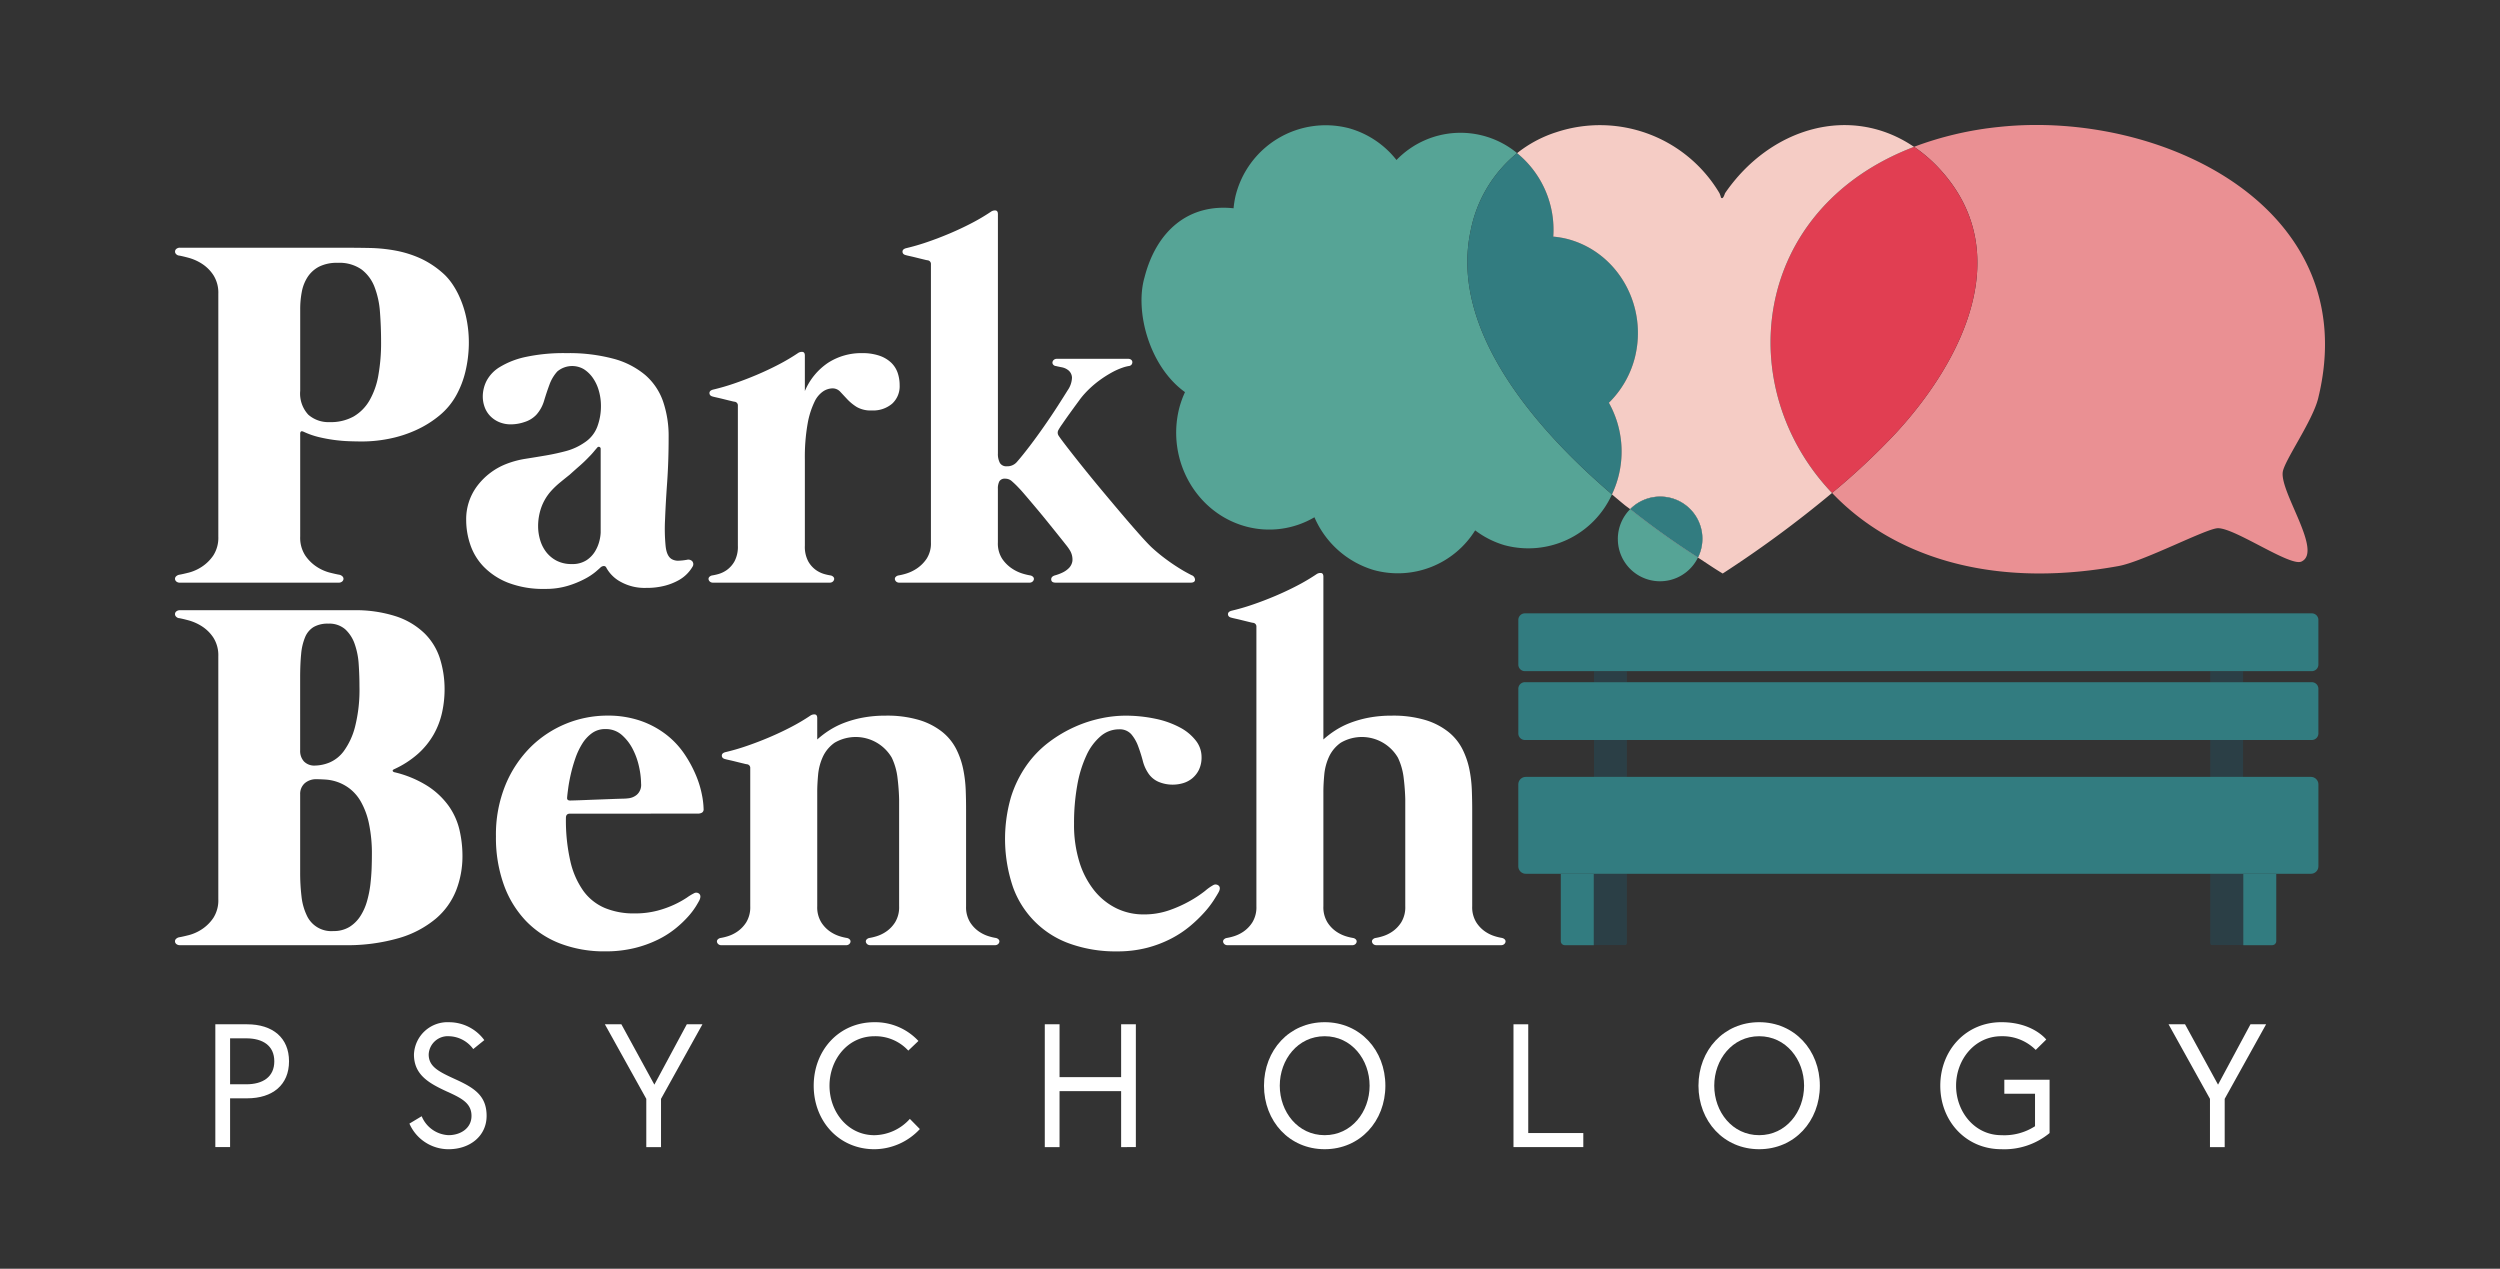 <svg xmlns="http://www.w3.org/2000/svg" xmlns:xlink="http://www.w3.org/1999/xlink" width="400" height="203" viewBox="0 0 400 203">
  <rect x="0" y="0" width="400" height="203" fill="#333333" stroke="none"/>
  <defs>
    <clipPath id="clip-path">
      <rect id="Rectangle_275" data-name="Rectangle 275" width="344" height="163.872" fill="none"/>
    </clipPath>
    <clipPath id="clip-path-3">
      <rect id="Rectangle_273" data-name="Rectangle 273" width="103.91" height="43.843" fill="none"/>
    </clipPath>
    <clipPath id="clip-path-4">
      <rect id="Rectangle_263" data-name="Rectangle 263" width="5.281" height="11.423" fill="none"/>
    </clipPath>
    <clipPath id="clip-path-6">
      <rect id="Rectangle_266" data-name="Rectangle 266" width="5.281" height="5.908" fill="none"/>
    </clipPath>
    <clipPath id="clip-path-7">
      <rect id="Rectangle_268" data-name="Rectangle 268" width="5.281" height="1.765" fill="none"/>
    </clipPath>
    <clipPath id="clip-logo-reversed">
      <rect width="400" height="203"/>
    </clipPath>
  </defs>
  <g id="logo-reversed" clip-path="url(#clip-logo-reversed)">
    <g id="Group_1045" data-name="Group 1045" transform="translate(28 20)">
      <g id="Group_997" data-name="Group 997" clip-path="url(#clip-path)">
        <g id="Group_996" data-name="Group 996">
          <g id="Group_995" data-name="Group 995" clip-path="url(#clip-path)">
            <path id="Path_2832" data-name="Path 2832" d="M35.116,116.16a17.4,17.4,0,0,1,5.359,2.243,12.458,12.458,0,0,1,3.334,3.176,10.958,10.958,0,0,1,1.708,3.81,18.409,18.409,0,0,1,.477,4.189A15.014,15.014,0,0,1,45,135.016a11.475,11.475,0,0,1-3.236,4.546,16.241,16.241,0,0,1-5.875,3.115,29.777,29.777,0,0,1-8.911,1.152H.817a.861.861,0,0,1-.6-.179.6.6,0,0,1-.22-.4.542.542,0,0,1,.159-.417A1,1,0,0,1,.7,142.56c.317-.052.818-.165,1.506-.337a7.013,7.013,0,0,0,2.084-.933,6.535,6.535,0,0,0,1.848-1.826,5.229,5.229,0,0,0,.792-3.017V97.621a5.247,5.247,0,0,0-.792-3A6.215,6.215,0,0,0,4.289,92.8a7.786,7.786,0,0,0-2.084-.932c-.688-.185-1.189-.3-1.506-.357a.773.773,0,0,1-.538-.258.554.554,0,0,1,.061-.835.865.865,0,0,1,.6-.179H28.446a21.041,21.041,0,0,1,6.967.993,11.887,11.887,0,0,1,4.525,2.72A9.85,9.85,0,0,1,42.4,98a16.3,16.3,0,0,1,.733,4.943,17.181,17.181,0,0,1-.4,3.652,12.6,12.6,0,0,1-1.329,3.493,12.427,12.427,0,0,1-2.5,3.1,15.289,15.289,0,0,1-3.872,2.5q-.237.12-.2.258c.026.093.119.166.278.219m-15.085-3.494a2.478,2.478,0,0,0,.614,1.768,2.309,2.309,0,0,0,1.766.654,6.482,6.482,0,0,0,2.283-.476,5.515,5.515,0,0,0,2.325-1.846,11.408,11.408,0,0,0,1.785-3.85,24.1,24.1,0,0,0,.715-6.491q0-1.746-.12-3.533a11.984,11.984,0,0,0-.636-3.236,5.774,5.774,0,0,0-1.509-2.362,3.881,3.881,0,0,0-2.738-.914,4.461,4.461,0,0,0-2.322.536,3.424,3.424,0,0,0-1.37,1.627,9.015,9.015,0,0,0-.635,2.7q-.159,1.608-.159,3.752Zm5.28,28.9a4.826,4.826,0,0,0,2.6-.656,5.569,5.569,0,0,0,1.746-1.726,8.8,8.8,0,0,0,1.072-2.4,17.173,17.173,0,0,0,.538-2.68c.1-.9.172-1.759.2-2.58s.04-1.521.04-2.1a23.287,23.287,0,0,0-.477-5.1,12.146,12.146,0,0,0-1.271-3.435,7.038,7.038,0,0,0-1.766-2.084,7.124,7.124,0,0,0-1.946-1.073,7.219,7.219,0,0,0-1.864-.4q-.894-.061-1.491-.06a2.762,2.762,0,0,0-1.944.656,2.281,2.281,0,0,0-.715,1.767v12.466a31.6,31.6,0,0,0,.217,3.89,9.353,9.353,0,0,0,.816,2.958,4.3,4.3,0,0,0,4.248,2.56" transform="translate(0 -12.602)" fill="#fff"/>
            <path id="Path_2833" data-name="Path 2833" d="M71.517,125.527c-.424,0-.633.225-.633.675a29.36,29.36,0,0,0,.712,6.947,13.229,13.229,0,0,0,2.084,4.743,8.2,8.2,0,0,0,3.416,2.72,11.98,11.98,0,0,0,4.742.874,14.032,14.032,0,0,0,3.673-.437,16.245,16.245,0,0,0,2.8-1.012,15.293,15.293,0,0,0,1.946-1.092,8.268,8.268,0,0,1,1.109-.675.717.717,0,0,1,.874.1q.317.338,0,1.013c-.079.158-.256.47-.535.932a12.032,12.032,0,0,1-1.21,1.609,17.294,17.294,0,0,1-1.986,1.9,14.9,14.9,0,0,1-2.839,1.826,18.245,18.245,0,0,1-3.77,1.371,19.432,19.432,0,0,1-4.746.536,19.676,19.676,0,0,1-7.184-1.251,15.09,15.09,0,0,1-5.5-3.632,16.419,16.419,0,0,1-3.533-5.8,22.282,22.282,0,0,1-1.249-7.7,20.939,20.939,0,0,1,1.546-8.3,18.54,18.54,0,0,1,4.051-6.053,17.473,17.473,0,0,1,12.146-4.983,16.068,16.068,0,0,1,5.461.854,14.423,14.423,0,0,1,4.088,2.223,13.515,13.515,0,0,1,2.857,3.057,19.516,19.516,0,0,1,1.827,3.354,15.864,15.864,0,0,1,.972,3.137,13.316,13.316,0,0,1,.278,2.342.6.6,0,0,1-.257.555,1.324,1.324,0,0,1-.7.158Zm-.437-2.62q-.08.516.477.516.119,0,.794-.02c.451-.013,1-.033,1.648-.059s1.345-.053,2.086-.08,1.448-.052,2.123-.079,1.255-.044,1.745-.059a7.623,7.623,0,0,0,.935-.059,2.52,2.52,0,0,0,1.329-.557,2.08,2.08,0,0,0,.693-1.786,13.115,13.115,0,0,0-.317-2.659,11.29,11.29,0,0,0-1.012-2.858,7.593,7.593,0,0,0-1.766-2.283,3.857,3.857,0,0,0-2.621-.933,3.58,3.58,0,0,0-2.141.654,5.872,5.872,0,0,0-1.568,1.708,11.374,11.374,0,0,0-1.094,2.324,24.619,24.619,0,0,0-.715,2.479q-.277,1.212-.416,2.223c-.092.675-.153,1.185-.18,1.528" transform="translate(-8.336 -15.34)" fill="#fff"/>
            <path id="Path_2834" data-name="Path 2834" d="M145.417,145.383a.806.806,0,0,1,.455.258.45.45,0,0,1,.1.378.645.645,0,0,1-.219.357.715.715,0,0,1-.5.159H125.329a.717.717,0,0,1-.495-.159.646.646,0,0,1-.22-.357.456.456,0,0,1,.1-.378.809.809,0,0,1,.456-.258,8.3,8.3,0,0,0,1.091-.257,5.729,5.729,0,0,0,1.588-.755,5.094,5.094,0,0,0,1.449-1.509,4.614,4.614,0,0,0,.636-2.56v-17.11q-.04-1.666-.257-3.433a10.289,10.289,0,0,0-.914-3.216,6.684,6.684,0,0,0-9.151-2.4,5.644,5.644,0,0,0-1.886,2.263,8.817,8.817,0,0,0-.755,2.879q-.139,1.529-.138,2.72v18.3a4.607,4.607,0,0,0,.636,2.56,5.05,5.05,0,0,0,1.448,1.509,5.755,5.755,0,0,0,1.586.755,8.3,8.3,0,0,0,1.094.257.806.806,0,0,1,.455.258.459.459,0,0,1,.1.378.65.65,0,0,1-.219.357.721.721,0,0,1-.5.159H101.511a.724.724,0,0,1-.5-.159.642.642,0,0,1-.218-.357.449.449,0,0,1,.1-.378.817.817,0,0,1,.459-.258,8.327,8.327,0,0,0,1.091-.257,5.729,5.729,0,0,0,1.588-.755,5.126,5.126,0,0,0,1.449-1.509,4.614,4.614,0,0,0,.635-2.56V118.23a.586.586,0,0,0-.477-.635,4.482,4.482,0,0,1-.574-.12c-.334-.077-.71-.17-1.134-.276s-.813-.2-1.17-.278-.575-.132-.654-.159c-.344-.079-.525-.258-.538-.536s.18-.471.577-.576a34.55,34.55,0,0,0,3.352-.971q1.808-.616,3.633-1.39t3.535-1.667a31.65,31.65,0,0,0,3.055-1.807,1.1,1.1,0,0,1,.734-.2c.251.026.379.225.379.595v3.414a15.014,15.014,0,0,1,1.9-1.448,13.111,13.111,0,0,1,2.4-1.211,17.441,17.441,0,0,1,2.979-.835,19.366,19.366,0,0,1,3.632-.318,17.9,17.9,0,0,1,5.458.715,11.1,11.1,0,0,1,3.651,1.9,8.416,8.416,0,0,1,2.224,2.739,12.917,12.917,0,0,1,1.112,3.216,20.761,20.761,0,0,1,.4,3.315q.061,1.649.059,3.077V140.3a4.607,4.607,0,0,0,.636,2.56,5.081,5.081,0,0,0,1.448,1.509,5.733,5.733,0,0,0,1.589.755,8.294,8.294,0,0,0,1.091.257" transform="translate(-14.075 -15.307)" fill="#fff"/>
            <path id="Path_2835" data-name="Path 2835" d="M172.589,112.031a4.5,4.5,0,0,0-2.918,1.091,8.866,8.866,0,0,0-2.283,3.077,19.107,19.107,0,0,0-1.469,4.784,34.141,34.141,0,0,0-.514,6.174,20.037,20.037,0,0,0,.853,6.093,13.811,13.811,0,0,0,2.362,4.545,10.43,10.43,0,0,0,3.533,2.858,9.785,9.785,0,0,0,4.366.993,12.215,12.215,0,0,0,4.149-.675A20.454,20.454,0,0,0,184,139.463a18.561,18.561,0,0,0,2.383-1.589,7.667,7.667,0,0,1,1.29-.912.746.746,0,0,1,.892.1q.338.338-.019,1.012c-.158.293-.423.728-.794,1.31a15.438,15.438,0,0,1-1.488,1.925,22.043,22.043,0,0,1-2.242,2.163,16.746,16.746,0,0,1-3.038,2.024,18.491,18.491,0,0,1-3.89,1.49,18.841,18.841,0,0,1-4.824.576,21.72,21.72,0,0,1-7.422-1.192,14.938,14.938,0,0,1-9.231-9.15,24.033,24.033,0,0,1-.3-14.351,18.437,18.437,0,0,1,2.521-5.122,16.728,16.728,0,0,1,3.591-3.691,21.26,21.26,0,0,1,4.149-2.442,20.534,20.534,0,0,1,4.189-1.35,18.941,18.941,0,0,1,3.731-.417,23.251,23.251,0,0,1,4.962.5,14.532,14.532,0,0,1,3.891,1.39,7.824,7.824,0,0,1,2.541,2.1,4.235,4.235,0,0,1,.914,2.6,4.586,4.586,0,0,1-.418,2.064,4.11,4.11,0,0,1-1.073,1.371,4.163,4.163,0,0,1-1.467.773,5.837,5.837,0,0,1-1.649.238,5.778,5.778,0,0,1-2.243-.437,3.754,3.754,0,0,1-1.727-1.469,6.32,6.32,0,0,1-.834-1.944q-.318-1.191-.734-2.3a6.333,6.333,0,0,0-1.091-1.907,2.464,2.464,0,0,0-1.986-.793" transform="translate(-21.558 -15.34)" fill="#fff"/>
            <path id="Path_2836" data-name="Path 2836" d="M239.546,141.71a.807.807,0,0,1,.455.258.45.45,0,0,1,.1.378.645.645,0,0,1-.219.357.719.719,0,0,1-.5.159H219.458a.717.717,0,0,1-.495-.159.647.647,0,0,1-.22-.357.448.448,0,0,1,.1-.378.809.809,0,0,1,.456-.258,8.29,8.29,0,0,0,1.091-.257,5.731,5.731,0,0,0,1.588-.755,5.094,5.094,0,0,0,1.449-1.509,4.614,4.614,0,0,0,.636-2.56v-17.11q-.04-1.666-.257-3.433a10.29,10.29,0,0,0-.914-3.216,6.683,6.683,0,0,0-9.151-2.4,5.643,5.643,0,0,0-1.886,2.263,8.815,8.815,0,0,0-.755,2.879q-.139,1.529-.138,2.72v18.3a4.607,4.607,0,0,0,.636,2.56,5.05,5.05,0,0,0,1.448,1.509,5.756,5.756,0,0,0,1.586.755,8.3,8.3,0,0,0,1.094.257.806.806,0,0,1,.455.258.459.459,0,0,1,.1.378.65.65,0,0,1-.219.357.721.721,0,0,1-.5.159H195.64a.724.724,0,0,1-.5-.159.642.642,0,0,1-.218-.357.449.449,0,0,1,.1-.378.817.817,0,0,1,.459-.258,8.317,8.317,0,0,0,1.091-.257,5.731,5.731,0,0,0,1.588-.755,5.127,5.127,0,0,0,1.449-1.509,4.614,4.614,0,0,0,.635-2.56V91.93a.587.587,0,0,0-.477-.636,4.567,4.567,0,0,1-.574-.119c-.334-.08-.71-.171-1.134-.277s-.813-.2-1.17-.278-.575-.133-.654-.159c-.344-.079-.525-.258-.538-.536s.18-.47.577-.576a34.3,34.3,0,0,0,3.352-.971q1.808-.616,3.633-1.39t3.535-1.666a31.651,31.651,0,0,0,3.055-1.808,1.09,1.09,0,0,1,.734-.2c.251.027.379.225.379.594v26.042a15.006,15.006,0,0,1,1.9-1.448,13.11,13.11,0,0,1,2.4-1.211,17.442,17.442,0,0,1,2.979-.835,19.365,19.365,0,0,1,3.632-.317,17.9,17.9,0,0,1,5.458.715,11.1,11.1,0,0,1,3.651,1.9,8.416,8.416,0,0,1,2.224,2.739,12.915,12.915,0,0,1,1.112,3.216,20.464,20.464,0,0,1,.394,3.315q.061,1.649.061,3.077v15.521a4.607,4.607,0,0,0,.636,2.56,5.082,5.082,0,0,0,1.448,1.509,5.735,5.735,0,0,0,1.589.755,8.291,8.291,0,0,0,1.091.257" transform="translate(-27.22 -11.634)" fill="#fff"/>
            <path id="Path_2837" data-name="Path 2837" d="M7.5,167.243h5.083c4.1,0,6.708,2.163,6.708,5.923s-2.611,5.922-6.708,5.922H9.861v7.8H7.5Zm4.941,9.6c2.667,0,4.494-1.18,4.494-3.677s-1.827-3.677-4.494-3.677H9.861v7.354Z" transform="translate(-1.047 -23.356)" fill="#fff"/>
            <path id="Path_2838" data-name="Path 2838" d="M49.71,178c-2.861-1.318-5.389-2.639-5.389-5.979a5.377,5.377,0,0,1,5.669-5.164,7,7,0,0,1,5.588,2.863l-1.771,1.432A4.945,4.945,0,0,0,49.99,169.1a3.061,3.061,0,0,0-3.312,2.919c0,1.994,1.685,2.781,4.381,4.015,3,1.374,4.886,2.639,4.886,5.809,0,3.2-2.641,5.333-6.092,5.333a6.827,6.827,0,0,1-6.259-4.1l1.964-1.178a4.884,4.884,0,0,0,4.295,3.03c1.878,0,3.675-1.066,3.675-3.089,0-2.049-1.629-2.835-3.817-3.845" transform="translate(-6.088 -23.301)" fill="#fff"/>
            <path id="Path_2839" data-name="Path 2839" d="M86.572,179.172l-6.626-11.929h2.64l5.277,9.657,5.191-9.657h2.5l-6.626,11.929v7.72H86.572Z" transform="translate(-11.165 -23.356)" fill="#fff"/>
            <path id="Path_2840" data-name="Path 2840" d="M133.914,171.4a7.139,7.139,0,0,0-5.419-2.3c-4.266,0-7.186,3.732-7.186,7.916s2.921,7.916,7.186,7.916a7.769,7.769,0,0,0,5.669-2.611l1.6,1.629a9.991,9.991,0,0,1-7.272,3.226c-5.67,0-9.711-4.491-9.711-10.16s4.041-10.161,9.711-10.161a9.431,9.431,0,0,1,7.044,3Z" transform="translate(-16.588 -23.301)" fill="#fff"/>
            <path id="Path_2841" data-name="Path 2841" d="M173.97,167.243h2.357v19.649H173.97v-8.954h-9.853v8.954h-2.361V167.243h2.361v8.45h9.853Z" transform="translate(-22.59 -23.356)" fill="#fff"/>
            <path id="Path_2842" data-name="Path 2842" d="M221.943,177.013c0,5.67-4.041,10.161-9.71,10.161s-9.711-4.491-9.711-10.161,4.041-10.161,9.711-10.161,9.71,4.491,9.71,10.161m-2.524,0c0-4.183-2.891-7.916-7.186-7.916s-7.186,3.733-7.186,7.916,2.891,7.916,7.186,7.916,7.186-3.733,7.186-7.916" transform="translate(-28.283 -23.301)" fill="#fff"/>
            <path id="Path_2843" data-name="Path 2843" d="M248.92,167.243h2.361v17.4h8.81v2.247H248.92Z" transform="translate(-34.762 -23.356)" fill="#fff"/>
            <path id="Path_2844" data-name="Path 2844" d="M302.742,177.013c0,5.67-4.041,10.161-9.71,10.161s-9.711-4.491-9.711-10.161,4.041-10.161,9.711-10.161,9.71,4.491,9.71,10.161m-2.524,0c0-4.183-2.891-7.916-7.186-7.916s-7.186,3.733-7.186,7.916,2.891,7.916,7.186,7.916,7.186-3.733,7.186-7.916" transform="translate(-39.566 -23.301)" fill="#fff"/>
            <path id="Path_2845" data-name="Path 2845" d="M338.537,176.059h7.242v8.532a11.361,11.361,0,0,1-7.72,2.583c-5.67,0-9.767-4.491-9.767-10.161s4.1-10.161,9.767-10.161c5.079,0,7.186,2.779,7.186,2.779l-1.684,1.656a7.5,7.5,0,0,0-5.5-2.19c-4.265,0-7.242,3.733-7.242,7.916s2.977,7.916,7.242,7.916a9.048,9.048,0,0,0,5.389-1.432V178.3h-4.911Z" transform="translate(-45.846 -23.301)" fill="#fff"/>
            <path id="Path_2846" data-name="Path 2846" d="M377.37,179.172l-6.626-11.929h2.64l5.277,9.657,5.191-9.657h2.5l-6.626,11.929v7.72H377.37Z" transform="translate(-51.775 -23.356)" fill="#fff"/>
            <path id="Path_2847" data-name="Path 2847" d="M45.441,30.519a16.4,16.4,0,0,1,1.231,3.851,19.171,19.171,0,0,1,.336,4.149,20.063,20.063,0,0,1-.535,4.088,15.047,15.047,0,0,1-1.43,3.752,11.168,11.168,0,0,1-2.74,3.315,16.639,16.639,0,0,1-3.771,2.342,19.468,19.468,0,0,1-4.287,1.37A22.065,22.065,0,0,1,30,53.821q-.994,0-2.145-.04t-2.362-.2a24.383,24.383,0,0,1-2.461-.456,12.732,12.732,0,0,1-2.441-.853c-.238-.106-.392-.112-.459-.02a.45.45,0,0,0-.1.257V69.026a5.21,5.21,0,0,0,.795,3.017,6.527,6.527,0,0,0,1.845,1.826,7.033,7.033,0,0,0,2.084.933q1.032.258,1.509.337a.988.988,0,0,1,.535.277.546.546,0,0,1,.159.417.615.615,0,0,1-.218.4.872.872,0,0,1-.6.179H.82a.864.864,0,0,1-.6-.179.608.608,0,0,1-.22-.4.546.546,0,0,1,.159-.417A1,1,0,0,1,.7,75.14c.317-.052.818-.165,1.506-.337a7,7,0,0,0,2.084-.933,6.549,6.549,0,0,0,1.849-1.826,5.236,5.236,0,0,0,.792-3.017V30.2a5.254,5.254,0,0,0-.792-3,6.228,6.228,0,0,0-1.849-1.827,7.773,7.773,0,0,0-2.084-.932c-.688-.185-1.189-.3-1.506-.357a.775.775,0,0,1-.538-.258A.554.554,0,0,1,.225,23a.868.868,0,0,1,.6-.179h25.8q2.26,0,4.464.04a25.358,25.358,0,0,1,4.287.437A17.335,17.335,0,0,1,39.428,24.6a14.69,14.69,0,0,1,3.789,2.621,9.917,9.917,0,0,1,1.253,1.549,13.182,13.182,0,0,1,.971,1.747M24.758,50.725a7.509,7.509,0,0,0,3.81-.894,7.03,7.03,0,0,0,2.541-2.559,12.182,12.182,0,0,0,1.427-4.031,29.22,29.22,0,0,0,.437-5.3q0-2.5-.177-4.8a13.851,13.851,0,0,0-.874-4.049,6.378,6.378,0,0,0-2.084-2.8,6.181,6.181,0,0,0-3.81-1.052,6.3,6.3,0,0,0-2.979.615A4.874,4.874,0,0,0,21.225,27.5a6.557,6.557,0,0,0-.934,2.362,14.467,14.467,0,0,0-.257,2.759v13.1a4.971,4.971,0,0,0,1.29,3.812,4.87,4.87,0,0,0,3.435,1.19" transform="translate(0 -3.186)" fill="#fff"/>
            <path id="Path_2848" data-name="Path 2848" d="M89.445,75.5a.873.873,0,0,1,.874.219.735.735,0,0,1,.04.894,5.743,5.743,0,0,1-.776,1.032,5.829,5.829,0,0,1-1.427,1.111,9.326,9.326,0,0,1-2.184.874,11.447,11.447,0,0,1-3.037.358,7.882,7.882,0,0,1-4.069-.973,5.658,5.658,0,0,1-2.283-2.243.422.422,0,0,0-.456-.278.828.828,0,0,0-.495.238c-.079.079-.326.3-.736.655a9.944,9.944,0,0,1-1.745,1.151,15.315,15.315,0,0,1-2.72,1.112,12.251,12.251,0,0,1-3.654.5,15.6,15.6,0,0,1-5.934-.993,11.111,11.111,0,0,1-3.89-2.56,9.381,9.381,0,0,1-2.145-3.533,12.285,12.285,0,0,1-.655-3.91,8.844,8.844,0,0,1,1.766-5.478,10.7,10.7,0,0,1,4.587-3.494,14.8,14.8,0,0,1,3.153-.853q1.649-.258,3.276-.537t3.2-.7a9.511,9.511,0,0,0,2.958-1.369,5.218,5.218,0,0,0,2.044-2.541,9.361,9.361,0,0,0,.577-3.3,8.768,8.768,0,0,0-.339-2.442,6.757,6.757,0,0,0-.953-2.044,5.121,5.121,0,0,0-1.427-1.39,3.69,3.69,0,0,0-4.267.358,6.346,6.346,0,0,0-1.251,2.105q-.457,1.229-.855,2.559a5.8,5.8,0,0,1-1.268,2.284A4.409,4.409,0,0,1,63.5,53.444a6.839,6.839,0,0,1-2.165.378,4.8,4.8,0,0,1-1.9-.358A4.358,4.358,0,0,1,58,52.492a4.022,4.022,0,0,1-.892-1.43,4.977,4.977,0,0,1-.3-1.727,5.593,5.593,0,0,1,.6-2.461,5.7,5.7,0,0,1,2.122-2.223,13.229,13.229,0,0,1,4.11-1.608,28.96,28.96,0,0,1,6.551-.616,27.562,27.562,0,0,1,7.523.894,13.171,13.171,0,0,1,5.081,2.6,9.868,9.868,0,0,1,2.857,4.228,17.1,17.1,0,0,1,.892,5.737q0,3.851-.238,7.224t-.336,5.975a28.543,28.543,0,0,0,.1,4.287q.2,1.688,1.112,2.084a2.018,2.018,0,0,0,.993.179,8.8,8.8,0,0,0,1.271-.139M75.671,57.751a.312.312,0,0,0-.2-.317.289.289,0,0,0-.357.12c-.213.237-.4.462-.577.674a10.086,10.086,0,0,1-.694.755q-.754.795-1.549,1.488t-1.586,1.41q-.8.635-1.57,1.269a13.143,13.143,0,0,0-1.448,1.39,8.018,8.018,0,0,0-1.528,2.6,8.948,8.948,0,0,0-.5,3,7.689,7.689,0,0,0,.316,2.163,5.841,5.841,0,0,0,.974,1.945,5.047,5.047,0,0,0,1.666,1.389,5.17,5.17,0,0,0,2.442.536,4.109,4.109,0,0,0,2.322-.6,4.44,4.44,0,0,0,1.39-1.429,6.013,6.013,0,0,0,.7-1.686,6.476,6.476,0,0,0,.2-1.331Z" transform="translate(-7.563 -5.925)" fill="#fff"/>
            <path id="Path_2849" data-name="Path 2849" d="M123.765,42.394a8.32,8.32,0,0,1,2.818.417,5.132,5.132,0,0,1,1.866,1.112,4.091,4.091,0,0,1,1.034,1.628,6.059,6.059,0,0,1,.317,1.964,3.768,3.768,0,0,1-1.212,2.978,4.7,4.7,0,0,1-3.233,1.073,4.492,4.492,0,0,1-2.423-.557,7.724,7.724,0,0,1-1.488-1.21c-.41-.437-.789-.841-1.131-1.211a1.667,1.667,0,0,0-1.272-.557,2.88,2.88,0,0,0-1.447.457,4.137,4.137,0,0,0-1.431,1.727,13.374,13.374,0,0,0-1.091,3.494,30.823,30.823,0,0,0-.437,5.757V73.2a4.934,4.934,0,0,0,.535,2.5,4.244,4.244,0,0,0,1.231,1.39,4.473,4.473,0,0,0,1.369.656,8.33,8.33,0,0,0,.993.217.812.812,0,0,1,.456.258.452.452,0,0,1,.1.378.64.64,0,0,1-.219.357.717.717,0,0,1-.495.159H99.947a.723.723,0,0,1-.5-.159.645.645,0,0,1-.217-.357.448.448,0,0,1,.1-.378.814.814,0,0,1,.458-.258,8.425,8.425,0,0,0,.99-.217,4.489,4.489,0,0,0,1.372-.656,4.287,4.287,0,0,0,1.229-1.39,4.942,4.942,0,0,0,.537-2.5V50.811a.587.587,0,0,0-.477-.636,4.516,4.516,0,0,1-.574-.12c-.334-.077-.71-.17-1.134-.276s-.813-.2-1.17-.278-.575-.132-.653-.159q-.518-.119-.538-.536c-.014-.278.18-.471.576-.576a34.532,34.532,0,0,0,3.352-.971q1.808-.616,3.633-1.39t3.535-1.666a31.821,31.821,0,0,0,3.055-1.808,1.1,1.1,0,0,1,.734-.2c.251.026.379.225.379.594v5.677a10.194,10.194,0,0,1,3.771-4.565,9.8,9.8,0,0,1,5.359-1.509" transform="translate(-13.857 -5.892)" fill="#fff"/>
            <path id="Path_2850" data-name="Path 2850" d="M181.365,74.251a.8.8,0,0,1,.535.735c-.014.3-.247.457-.694.457h-21.6q-.675,0-.715-.477c-.026-.317.159-.541.557-.675a7.255,7.255,0,0,0,1.231-.455,3.566,3.566,0,0,0,1.069-.755,2.013,2.013,0,0,0,.538-1.132,2.828,2.828,0,0,0-.379-1.627,7.874,7.874,0,0,0-.693-.973q-.577-.733-1.39-1.746t-1.745-2.164q-.934-1.151-1.806-2.183t-1.55-1.826q-.675-.795-.953-1.073a15.25,15.25,0,0,0-1.231-1.192,1.534,1.534,0,0,0-.993-.356,1,1,0,0,0-.951.416,2.482,2.482,0,0,0-.238,1.211v8.576a4.483,4.483,0,0,0,.693,2.62,5.769,5.769,0,0,0,1.589,1.568,6.442,6.442,0,0,0,1.745.815,9.543,9.543,0,0,0,1.174.276.809.809,0,0,1,.455.258.459.459,0,0,1,.1.378.661.661,0,0,1-.22.357.717.717,0,0,1-.495.159H134.6a.724.724,0,0,1-.5-.159.642.642,0,0,1-.218-.357.451.451,0,0,1,.1-.378.817.817,0,0,1,.459-.258,9.573,9.573,0,0,0,1.17-.276,6.457,6.457,0,0,0,1.747-.815,5.761,5.761,0,0,0,1.586-1.568,4.484,4.484,0,0,0,.7-2.62V24.51a.587.587,0,0,0-.477-.636,4.6,4.6,0,0,1-.575-.119c-.333-.08-.709-.171-1.133-.277s-.813-.2-1.17-.278-.575-.132-.654-.159q-.518-.119-.538-.536c-.014-.278.18-.47.577-.576a34.551,34.551,0,0,0,3.352-.972q1.808-.616,3.633-1.39t3.535-1.666a31.64,31.64,0,0,0,3.055-1.808,1.089,1.089,0,0,1,.734-.2c.251.027.379.225.379.594V54.76a3.026,3.026,0,0,0,.317,1.529,1.182,1.182,0,0,0,1.11.535,2.01,2.01,0,0,0,1.629-.714q.834-.952,1.986-2.461t2.3-3.157q1.152-1.647,2.164-3.216t1.647-2.6a3.766,3.766,0,0,0,.7-2.024,1.589,1.589,0,0,0-.538-1.152,2.379,2.379,0,0,0-1.091-.514c-.41-.08-.72-.146-.932-.2a.621.621,0,0,1-.459-.238.5.5,0,0,1-.1-.4.641.641,0,0,1,.218-.357.72.72,0,0,1,.5-.159H171.2a.717.717,0,0,1,.495.159.485.485,0,0,1,.177.377.631.631,0,0,1-.138.4.655.655,0,0,1-.455.219,6.048,6.048,0,0,0-1.032.278,10.886,10.886,0,0,0-1.668.753,18.413,18.413,0,0,0-2.066,1.331,16.155,16.155,0,0,0-2.221,2,12.545,12.545,0,0,0-.993,1.229q-.675.916-1.39,1.907c-.477.662-.9,1.265-1.268,1.806a8.6,8.6,0,0,0-.6.933.866.866,0,0,0,.04.913q.279.436,1.29,1.747t2.442,3.1q1.43,1.787,3.1,3.792t3.236,3.85q1.568,1.847,2.86,3.3t1.964,2.084q.994.914,2.024,1.689t1.927,1.349q.89.576,1.547.933t.895.475" transform="translate(-18.696 -2.219)" fill="#fff"/>
            <path id="Path_2851" data-name="Path 2851" d="M232.395,16.95A21.223,21.223,0,0,1,239.839,4.5a14.229,14.229,0,0,0-19.3,1.1A14.736,14.736,0,0,0,212.99.531,14.851,14.851,0,0,0,194.751,11.5a16.128,16.128,0,0,0-.281,1.827c-7.147-.775-12.32,3.564-14.239,11.026-1.585,5.4.723,14.262,6.469,18.386a15.952,15.952,0,0,0-.9,2.479c-2.127,8.271,2.6,16.772,10.535,18.989a14.275,14.275,0,0,0,11.076-1.445,14.979,14.979,0,0,0,9.565,8.466,14.566,14.566,0,0,0,16.151-6.372,14.528,14.528,0,0,0,4.7,2.375A14.687,14.687,0,0,0,255.019,59.1c-11.707-9.991-26.069-26.052-22.625-42.148" transform="translate(-25.101 0)" fill="#56a496"/>
            <path id="Path_2852" data-name="Path 2852" d="M262.992,45.17a15.482,15.482,0,0,0,4.138-7.153c2.127-8.271-2.6-16.772-10.535-18.988a14.287,14.287,0,0,0-2.505-.444A15.8,15.8,0,0,0,248.3,5.233a21.228,21.228,0,0,0-7.445,12.448c-3.445,16.1,10.918,32.157,22.625,42.148a15.971,15.971,0,0,0-.49-14.658" transform="translate(-33.563 -0.731)" fill="#327c80"/>
            <path id="Path_2853" data-name="Path 2853" d="M334.978.3a54.08,54.08,0,0,0-13.7,3.19,23.367,23.367,0,0,1,3.835,3.257c12.826,13.527,3.8,31.146-6.789,42.6a110.462,110.462,0,0,1-10.161,9.519C317.386,68.561,332.885,74.4,354,70.568c3.987-.723,14-5.991,15.871-6.053,2.677-.089,11.555,6.164,13.385,5.339,3.46-1.561-3.343-10.924-2.99-14.272.188-1.783,4.78-8.2,5.676-11.85C393.43,13.251,360.915-2.423,334.978.3" transform="translate(-43.035 0)" fill="#ea9093"/>
            <path id="Path_2854" data-name="Path 2854" d="M323.516,7.319a23.4,23.4,0,0,0-3.835-3.257c-26.1,9.966-29.167,38.521-13.115,55.381a110.441,110.441,0,0,0,10.161-9.52c10.585-11.457,19.615-29.076,6.789-42.6" transform="translate(-41.439 -0.567)" fill="#e13e52"/>
            <path id="Path_2855" data-name="Path 2855" d="M313.1,3.5c-10.13-6.89-23-3.1-30.217,7.384-.082.119-.323,1.143-.672.726a3.818,3.818,0,0,0-.251-.719,22.238,22.238,0,0,0-26.069-9.745,19.632,19.632,0,0,0-6.3,3.361,15.8,15.8,0,0,1,5.789,13.353,14.3,14.3,0,0,1,2.5.444c7.938,2.215,12.662,10.717,10.535,18.989a15.487,15.487,0,0,1-4.138,7.152,15.976,15.976,0,0,1,.49,14.659c.679.579,1.353,1.147,2.011,1.685.29.237.607.445.9.68a6.745,6.745,0,0,1,10.846,7.742c1.323.851,2.618,1.756,3.965,2.554a181.085,181.085,0,0,0,17.488-12.884C283.93,42.018,286.993,13.463,313.1,3.5" transform="translate(-34.856 -0.002)" fill="#f5ccc5"/>
            <path id="Path_2856" data-name="Path 2856" d="M268.328,76.214a6.749,6.749,0,0,0,12.819,2.967A126.979,126.979,0,0,1,270.3,71.44a6.744,6.744,0,0,0-1.974,4.774" transform="translate(-37.472 -9.977)" fill="#56a496"/>
            <path id="Path_2857" data-name="Path 2857" d="M275.415,69.125a6.746,6.746,0,0,0-4.794,1.992,127.442,127.442,0,0,0,10.847,7.741,6.722,6.722,0,0,0-6.053-9.733" transform="translate(-37.793 -9.653)" fill="#f5ccc5"/>
            <path id="Path_2858" data-name="Path 2858" d="M275.415,69.125a6.746,6.746,0,0,0-4.794,1.992,127.442,127.442,0,0,0,10.847,7.741,6.722,6.722,0,0,0-6.053-9.733" transform="translate(-37.793 -9.653)" fill="#327c80"/>
            <path id="Path_2859" data-name="Path 2859" d="M263,150.674h-4.644a.637.637,0,0,1-.637-.637V139.251H263Z" transform="translate(-35.991 -19.447)" fill="#327c80"/>
            <g id="Group_994" data-name="Group 994" transform="translate(227.012 87.385)" style="mix-blend-mode: multiply;isolation: isolate">
              <g id="Group_993" data-name="Group 993">
                <g id="Group_992" data-name="Group 992" clip-path="url(#clip-path-3)">
                  <g id="Group_976" data-name="Group 976" transform="translate(0 32.42)" opacity="0.5">
                    <g id="Group_975" data-name="Group 975">
                      <g id="Group_974" data-name="Group 974" clip-path="url(#clip-path-4)">
                        <path id="Path_2860" data-name="Path 2860" d="M268.8,150.674H263.86V139.251h5.281v11.081a.342.342,0,0,1-.342.342" transform="translate(-263.86 -139.251)" fill="#244c5a"/>
                      </g>
                    </g>
                  </g>
                  <g id="Group_979" data-name="Group 979" transform="translate(98.629 32.42)" opacity="0.5">
                    <g id="Group_978" data-name="Group 978">
                      <g id="Group_977" data-name="Group 977" clip-path="url(#clip-path-4)">
                        <path id="Path_2861" data-name="Path 2861" d="M383.78,150.674h-4.956a.324.324,0,0,1-.325-.324v-11.1h5.281Z" transform="translate(-378.499 -139.251)" fill="#244c5a"/>
                      </g>
                    </g>
                  </g>
                  <g id="Group_982" data-name="Group 982" transform="translate(98.629 11.015)" opacity="0.5">
                    <g id="Group_981" data-name="Group 981">
                      <g id="Group_980" data-name="Group 980" clip-path="url(#clip-path-6)">
                        <rect id="Rectangle_265" data-name="Rectangle 265" width="5.281" height="5.908" transform="translate(0 -0.001)" fill="#244c5a"/>
                      </g>
                    </g>
                  </g>
                  <g id="Group_985" data-name="Group 985" transform="translate(98.629)" opacity="0.5">
                    <g id="Group_984" data-name="Group 984">
                      <g id="Group_983" data-name="Group 983" clip-path="url(#clip-path-7)">
                        <rect id="Rectangle_267" data-name="Rectangle 267" width="5.281" height="1.765" transform="translate(0 0)" fill="#244c5a"/>
                      </g>
                    </g>
                  </g>
                  <g id="Group_988" data-name="Group 988" transform="translate(0 11.015)" opacity="0.5">
                    <g id="Group_987" data-name="Group 987">
                      <g id="Group_986" data-name="Group 986" clip-path="url(#clip-path-6)">
                        <rect id="Rectangle_269" data-name="Rectangle 269" width="5.281" height="5.908" transform="translate(0 -0.001)" fill="#244c5a"/>
                      </g>
                    </g>
                  </g>
                  <g id="Group_991" data-name="Group 991" opacity="0.5">
                    <g id="Group_990" data-name="Group 990">
                      <g id="Group_989" data-name="Group 989" clip-path="url(#clip-path-7)">
                        <rect id="Rectangle_271" data-name="Rectangle 271" width="5.281" height="1.765" transform="translate(0 0)" fill="#244c5a"/>
                      </g>
                    </g>
                  </g>
                </g>
              </g>
            </g>
            <path id="Path_2862" data-name="Path 2862" d="M389.263,150.674h-4.627V139.251h5.281v10.77a.653.653,0,0,1-.654.653" transform="translate(-53.715 -19.447)" fill="#327c80"/>
            <path id="Path_2863" data-name="Path 2863" d="M376.632,136.735H251.017a1.2,1.2,0,0,1-1.2-1.2v-13.1a1.2,1.2,0,0,1,1.2-1.2H376.632a1.2,1.2,0,0,1,1.2,1.2v13.1a1.2,1.2,0,0,1-1.2,1.2" transform="translate(-34.888 -16.931)" fill="#327c80"/>
            <path id="Path_2864" data-name="Path 2864" d="M376.777,112.871H250.872a1.053,1.053,0,0,1-1.053-1.053v-7.143a1.053,1.053,0,0,1,1.053-1.053H376.777a1.053,1.053,0,0,1,1.053,1.053v7.143a1.053,1.053,0,0,1-1.053,1.053" transform="translate(-34.888 -14.471)" fill="#327c80"/>
            <path id="Path_2865" data-name="Path 2865" d="M376.777,100.068H250.872a1.053,1.053,0,0,1-1.053-1.053V91.871a1.053,1.053,0,0,1,1.053-1.053H376.777a1.053,1.053,0,0,1,1.053,1.053v7.143a1.053,1.053,0,0,1-1.053,1.053" transform="translate(-34.888 -12.683)" fill="#327c80"/>
          </g>
        </g>
      </g>
    </g>
  </g>
</svg>
